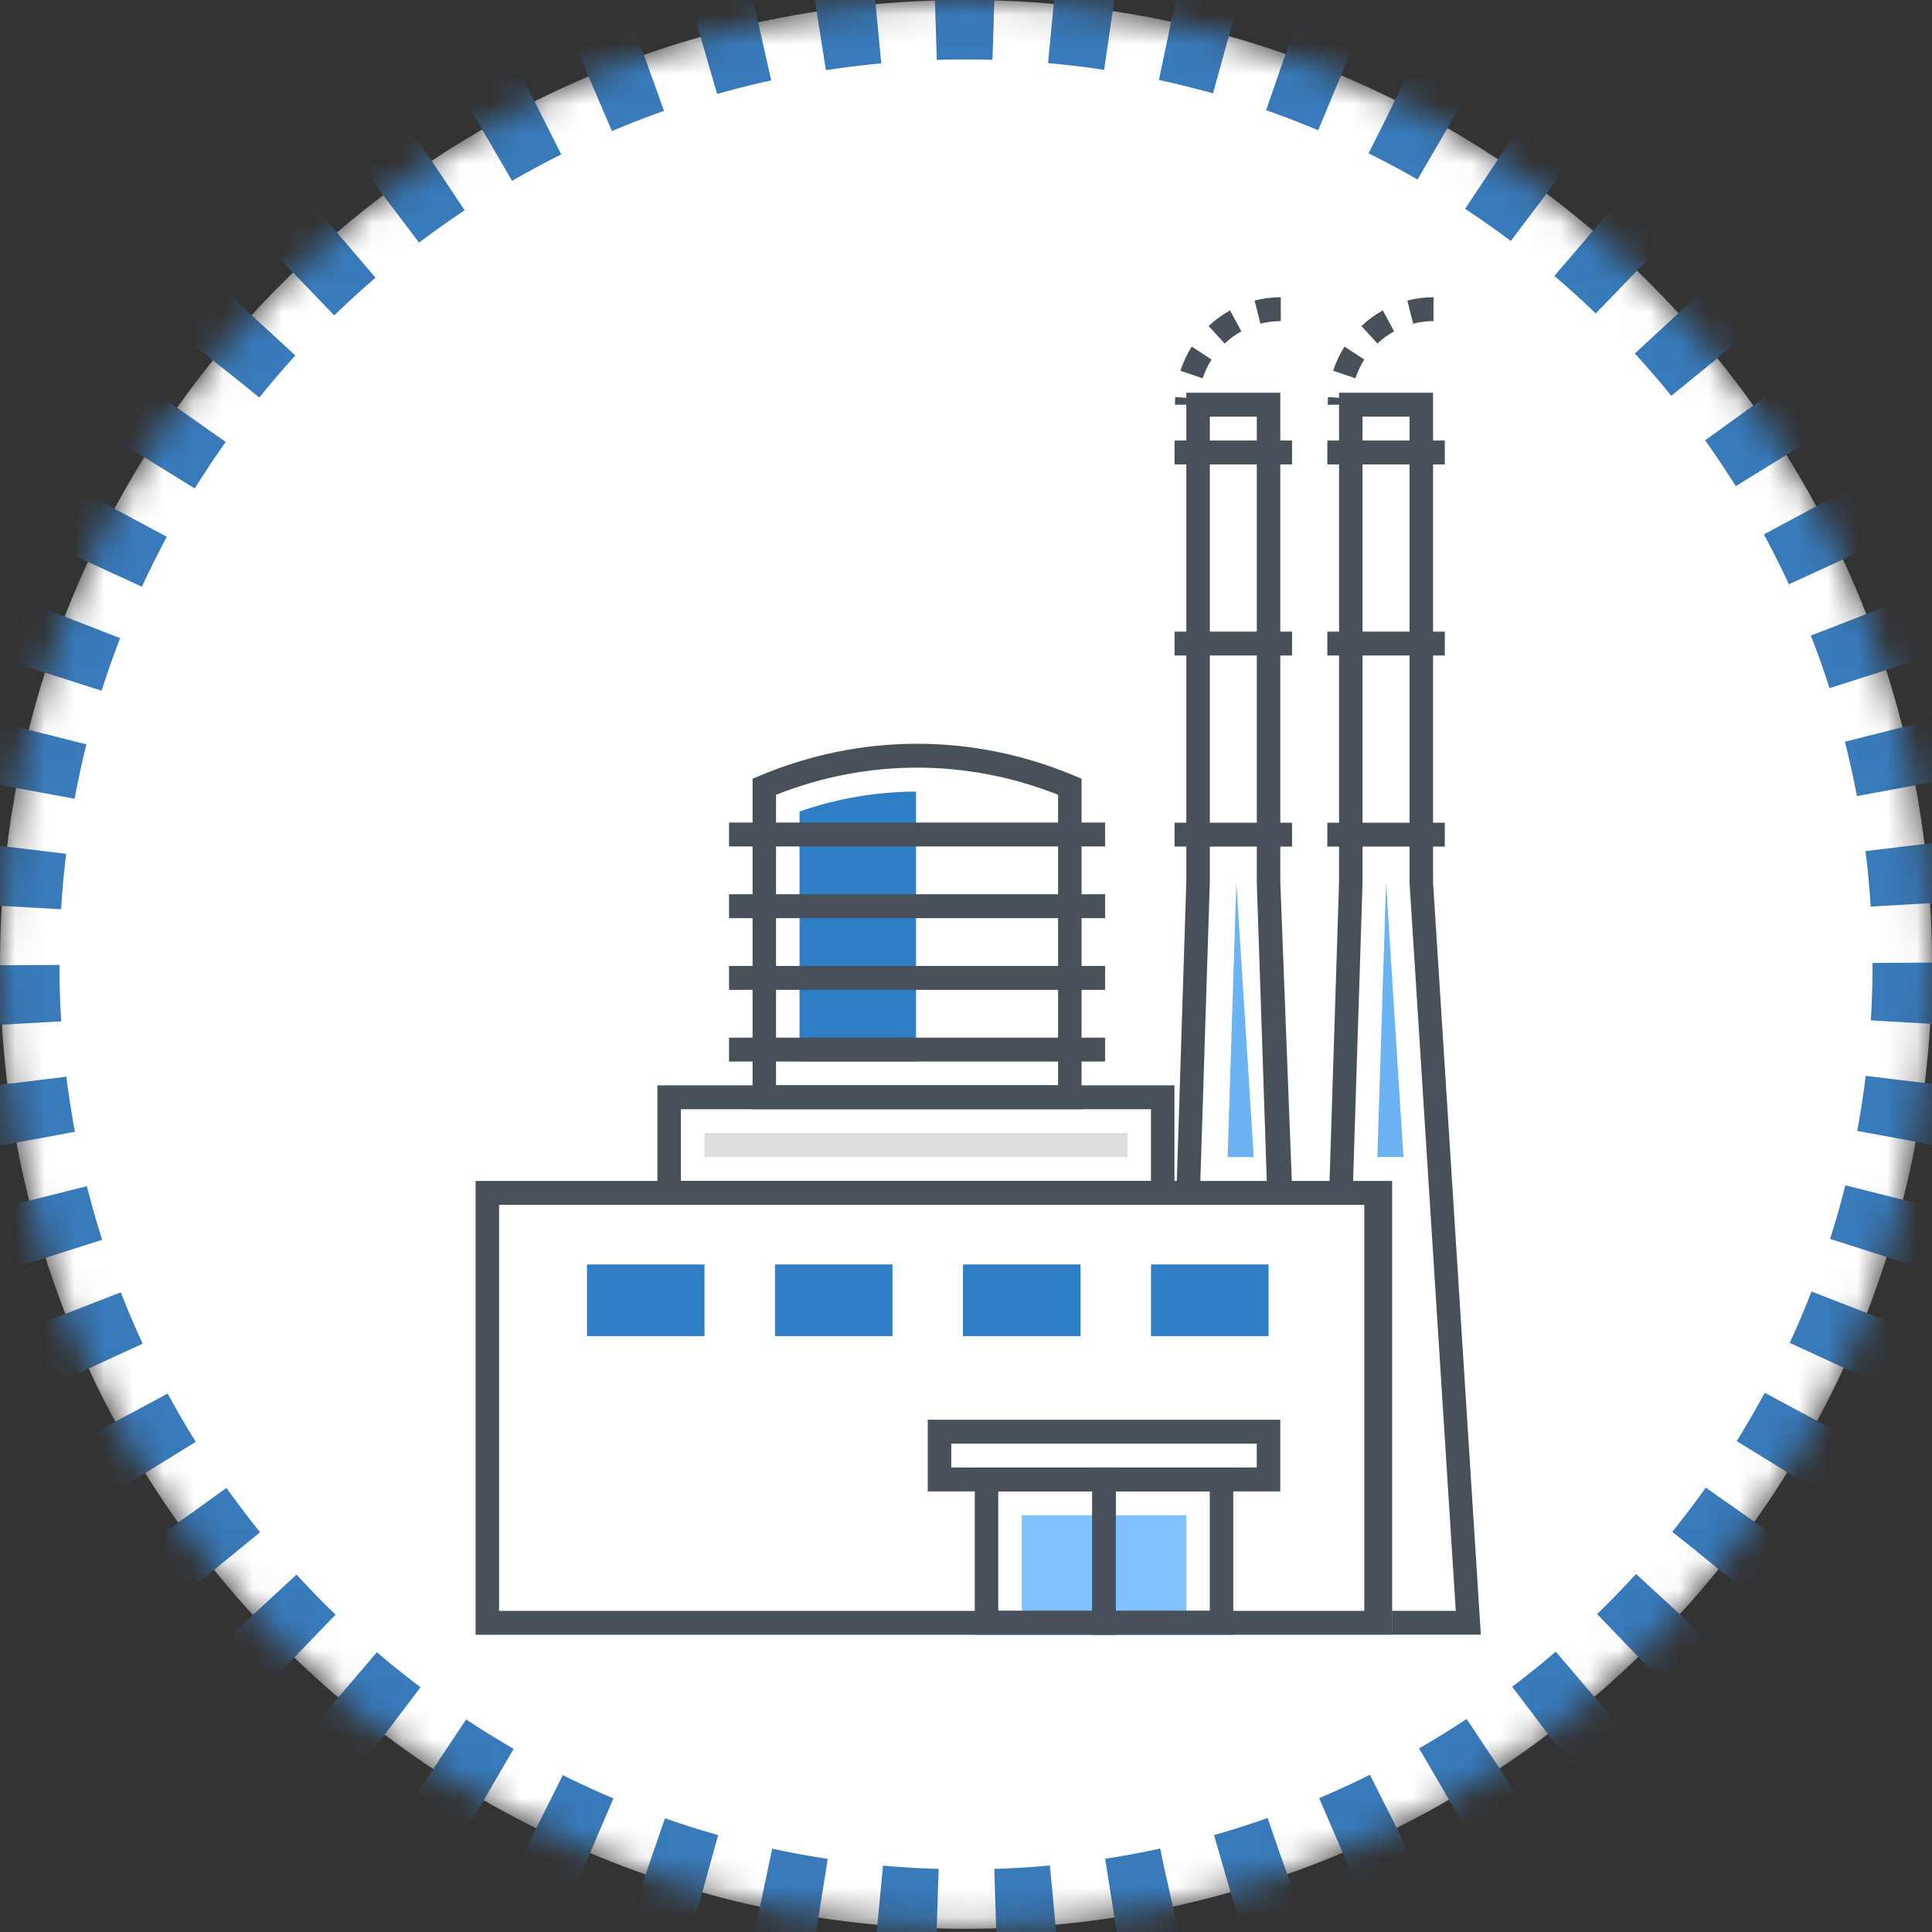 <?xml version="1.0" encoding="UTF-8"?>
<svg width="65px" height="65px" viewBox="0 0 65 65" version="1.1" xmlns="http://www.w3.org/2000/svg" xmlns:xlink="http://www.w3.org/1999/xlink">
    <rect x="0" y="0" width="65" height="65" fill="#333333" stroke="none"/>
    <!-- Generator: sketchtool 52.2 (67145) - http://www.bohemiancoding.com/sketch -->
    <title>A000E598-736E-4984-B170-52B1D9EB690A</title>
    <desc>Created with sketchtool.</desc>
    <defs>
        <path d="M65,32.446 C65,50.365 50.449,64.892 32.5,64.892 C14.551,64.892 0,50.365 0,32.446 C0,14.527 14.551,0 32.5,0 C50.449,0 65,14.527 65,32.446 Z" id="path-1"></path>
        <mask id="mask-2" maskContentUnits="userSpaceOnUse" maskUnits="objectBoundingBox" x="0" y="0" width="65" height="64.892" fill="white">
            <use xlink:href="#path-1"></use>
        </mask>
    </defs>
    <g id="Page-1" stroke="none" stroke-width="1" fill="none" fill-rule="evenodd">
        <g id="65x65_emisonesdirect">
            <g id="icono">
                <use id="Stroke-1" stroke="#387ABA" mask="url(#mask-2)" stroke-width="4" fill="#FFFFFF" stroke-dasharray="2" xlink:href="#path-1"></use>
                <g id="central" transform="translate(16, 10)">
                    <path d="M14.818,16.632 C13.497,16.636 12.176,16.858 10.9,17.302 L10.9,25.71 L14.818,25.71 L14.818,16.632 Z" id="Fill-1" fill="#2E7EC6"></path>
                    <polygon id="Fill-3" fill="#7FC2FF" points="18.377 44.595 23.911 44.595 23.911 40.98 18.377 40.98"></polygon>
                    <polygon id="Fill-6" fill="#DEDEDD" points="7.699 28.926 21.932 28.926 21.932 28.123 7.699 28.123"></polygon>
                    <polygon id="Fill-7" fill="#6CB3F3" points="30.339 28.926 30.632 19.685 31.218 28.926"></polygon>
                    <polygon id="Fill-7-Copy" fill="#6CB3F3" points="25.302 28.929 25.595 19.688 26.181 28.929"></polygon>
                    <path d="M0.791,44.196 L29.9,44.196 L29.9,30.536 L0.791,30.536 L0.791,44.196 Z M0,45 L30.837,45 L30.837,29.732 L0,29.732 L0,45 Z" id="Fill-8" fill="#48515A"></path>
                    <polygon id="Fill-12" fill="#2E7EC6" points="3.748 34.953 7.702 34.953 7.702 32.542 3.748 32.542"></polygon>
                    <polygon id="Fill-13" fill="#2E7EC6" points="10.074 34.953 14.027 34.953 14.027 32.542 10.074 32.542"></polygon>
                    <polygon id="Fill-14" fill="#2E7EC6" points="16.399 34.953 20.353 34.953 20.353 32.542 16.399 32.542"></polygon>
                    <path d="M17.586,44.194 L20.748,44.194 L20.748,40.176 L17.586,40.176 L17.586,44.194 Z M16.795,44.998 L21.539,44.998 L21.539,39.373 L16.795,39.373 L16.795,44.998 Z" id="Fill-15" fill="#48515A"></path>
                    <path d="M21.539,44.194 L24.702,44.194 L24.702,40.176 L21.539,40.176 L21.539,44.194 Z M20.748,44.998 L25.492,44.998 L25.492,39.373 L20.748,39.373 L20.748,44.998 Z" id="Fill-16" fill="#48515A"></path>
                    <polygon id="Fill-17" fill="#2E7EC6" points="22.725 34.953 26.679 34.953 26.679 32.542 22.725 32.542"></polygon>
                    <path d="M16.004,39.373 L26.283,39.373 L26.283,38.569 L16.004,38.569 L16.004,39.373 Z M15.213,40.176 L27.074,40.176 L27.074,37.765 L15.213,37.765 L15.213,40.176 Z" id="Fill-20" fill="#48515A"></path>
                    <path d="M6.909,29.73 L22.723,29.73 L22.723,27.319 L6.909,27.319 L6.909,29.73 Z M6.118,30.533 L23.513,30.533 L23.513,26.515 L6.118,26.515 L6.118,30.533 Z" id="Fill-21" fill="#48515A"></path>
                    <path d="M10.109,26.513 L19.598,26.513 L19.598,16.74 C16.528,15.522 13.179,15.522 10.109,16.74 L10.109,26.513 Z M20.388,27.317 L9.319,27.317 L9.319,16.2 L9.563,16.097 C12.974,14.665 16.733,14.665 20.144,16.097 L20.388,16.2 L20.388,27.317 Z" id="Fill-22" fill="#48515A"></path>
                    <polygon id="Fill-23" fill="#48515A" points="8.528 18.478 21.179 18.478 21.179 17.674 8.528 17.674"></polygon>
                    <polygon id="Fill-24" fill="#48515A" points="8.528 20.89 21.179 20.89 21.179 20.086 8.528 20.086"></polygon>
                    <polygon id="Fill-25" fill="#48515A" points="8.528 23.302 21.179 23.302 21.179 22.498 8.528 22.498"></polygon>
                    <polygon id="Fill-26" fill="#48515A" points="8.528 25.714 21.179 25.714 21.179 24.911 8.528 24.911"></polygon>
                    <g id="Group" transform="translate(28.465, 0)" fill="#48515A">
                        <polygon id="Fill-27" points="5.356 44.997 2.365 44.997 2.365 44.194 4.513 44.194 2.958 19.711 2.958 4.018 1.377 4.018 1.377 19.685 1.045 30.145 0.254 30.119 0.586 19.672 0.586 3.214 3.749 3.214 3.749 19.685"></polygon>
                        <polygon id="Fill-28" points="0.191 5.625 4.144 5.625 4.144 4.821 0.191 4.821"></polygon>
                        <polygon id="Fill-29" points="0.191 12.054 4.144 12.054 4.144 11.25 0.191 11.25"></polygon>
                        <polygon id="Fill-30" points="0.191 18.482 4.144 18.482 4.144 17.679 0.191 17.679"></polygon>
                        <path d="M3.079,0.89 L2.884,0.112 C3.17,0.037 3.466,-0 3.764,-0 L3.764,0.803 C3.532,0.803 3.301,0.833 3.079,0.89 Z M1.878,1.558 L1.339,0.97 C1.556,0.764 1.798,0.587 2.058,0.442 L2.438,1.147 C2.235,1.259 2.047,1.398 1.878,1.558 Z M1.137,2.728 L0.387,2.474 C0.481,2.188 0.609,1.914 0.77,1.661 L1.435,2.096 C1.31,2.293 1.21,2.506 1.137,2.728 Z M0.206,3.617 C0.205,3.53 0.208,3.444 0.214,3.359 L1.003,3.415 C0.998,3.481 0.996,3.548 0.996,3.615 L0.206,3.617 Z" id="Fill-31"></path>
                    </g>
                    <g id="Group-Copy" transform="translate(23.326, 0)" fill="#48515A">
                        <polygon id="Fill-27" points="4.144 29.959 3.301 29.959 2.958 19.711 2.958 4.018 1.377 4.018 1.377 19.685 1.045 30.145 0.254 30.119 0.586 19.672 0.586 3.214 3.749 3.214 3.749 19.685"></polygon>
                        <polygon id="Fill-28" points="0.191 5.625 4.144 5.625 4.144 4.821 0.191 4.821"></polygon>
                        <polygon id="Fill-29" points="0.191 12.054 4.144 12.054 4.144 11.25 0.191 11.25"></polygon>
                        <polygon id="Fill-30" points="0.191 18.482 4.144 18.482 4.144 17.679 0.191 17.679"></polygon>
                        <path d="M3.079,0.89 L2.884,0.112 C3.17,0.037 3.466,-0 3.764,-0 L3.764,0.803 C3.532,0.803 3.301,0.833 3.079,0.89 Z M1.878,1.558 L1.339,0.97 C1.556,0.764 1.798,0.587 2.058,0.442 L2.438,1.147 C2.235,1.259 2.047,1.398 1.878,1.558 Z M1.137,2.728 L0.387,2.474 C0.481,2.188 0.609,1.914 0.77,1.661 L1.435,2.096 C1.31,2.293 1.21,2.506 1.137,2.728 Z M0.206,3.617 C0.205,3.53 0.208,3.444 0.214,3.359 L1.003,3.415 C0.998,3.481 0.996,3.548 0.996,3.615 L0.206,3.617 Z" id="Fill-31"></path>
                    </g>
                </g>
            </g>
        </g>
    </g>
</svg>